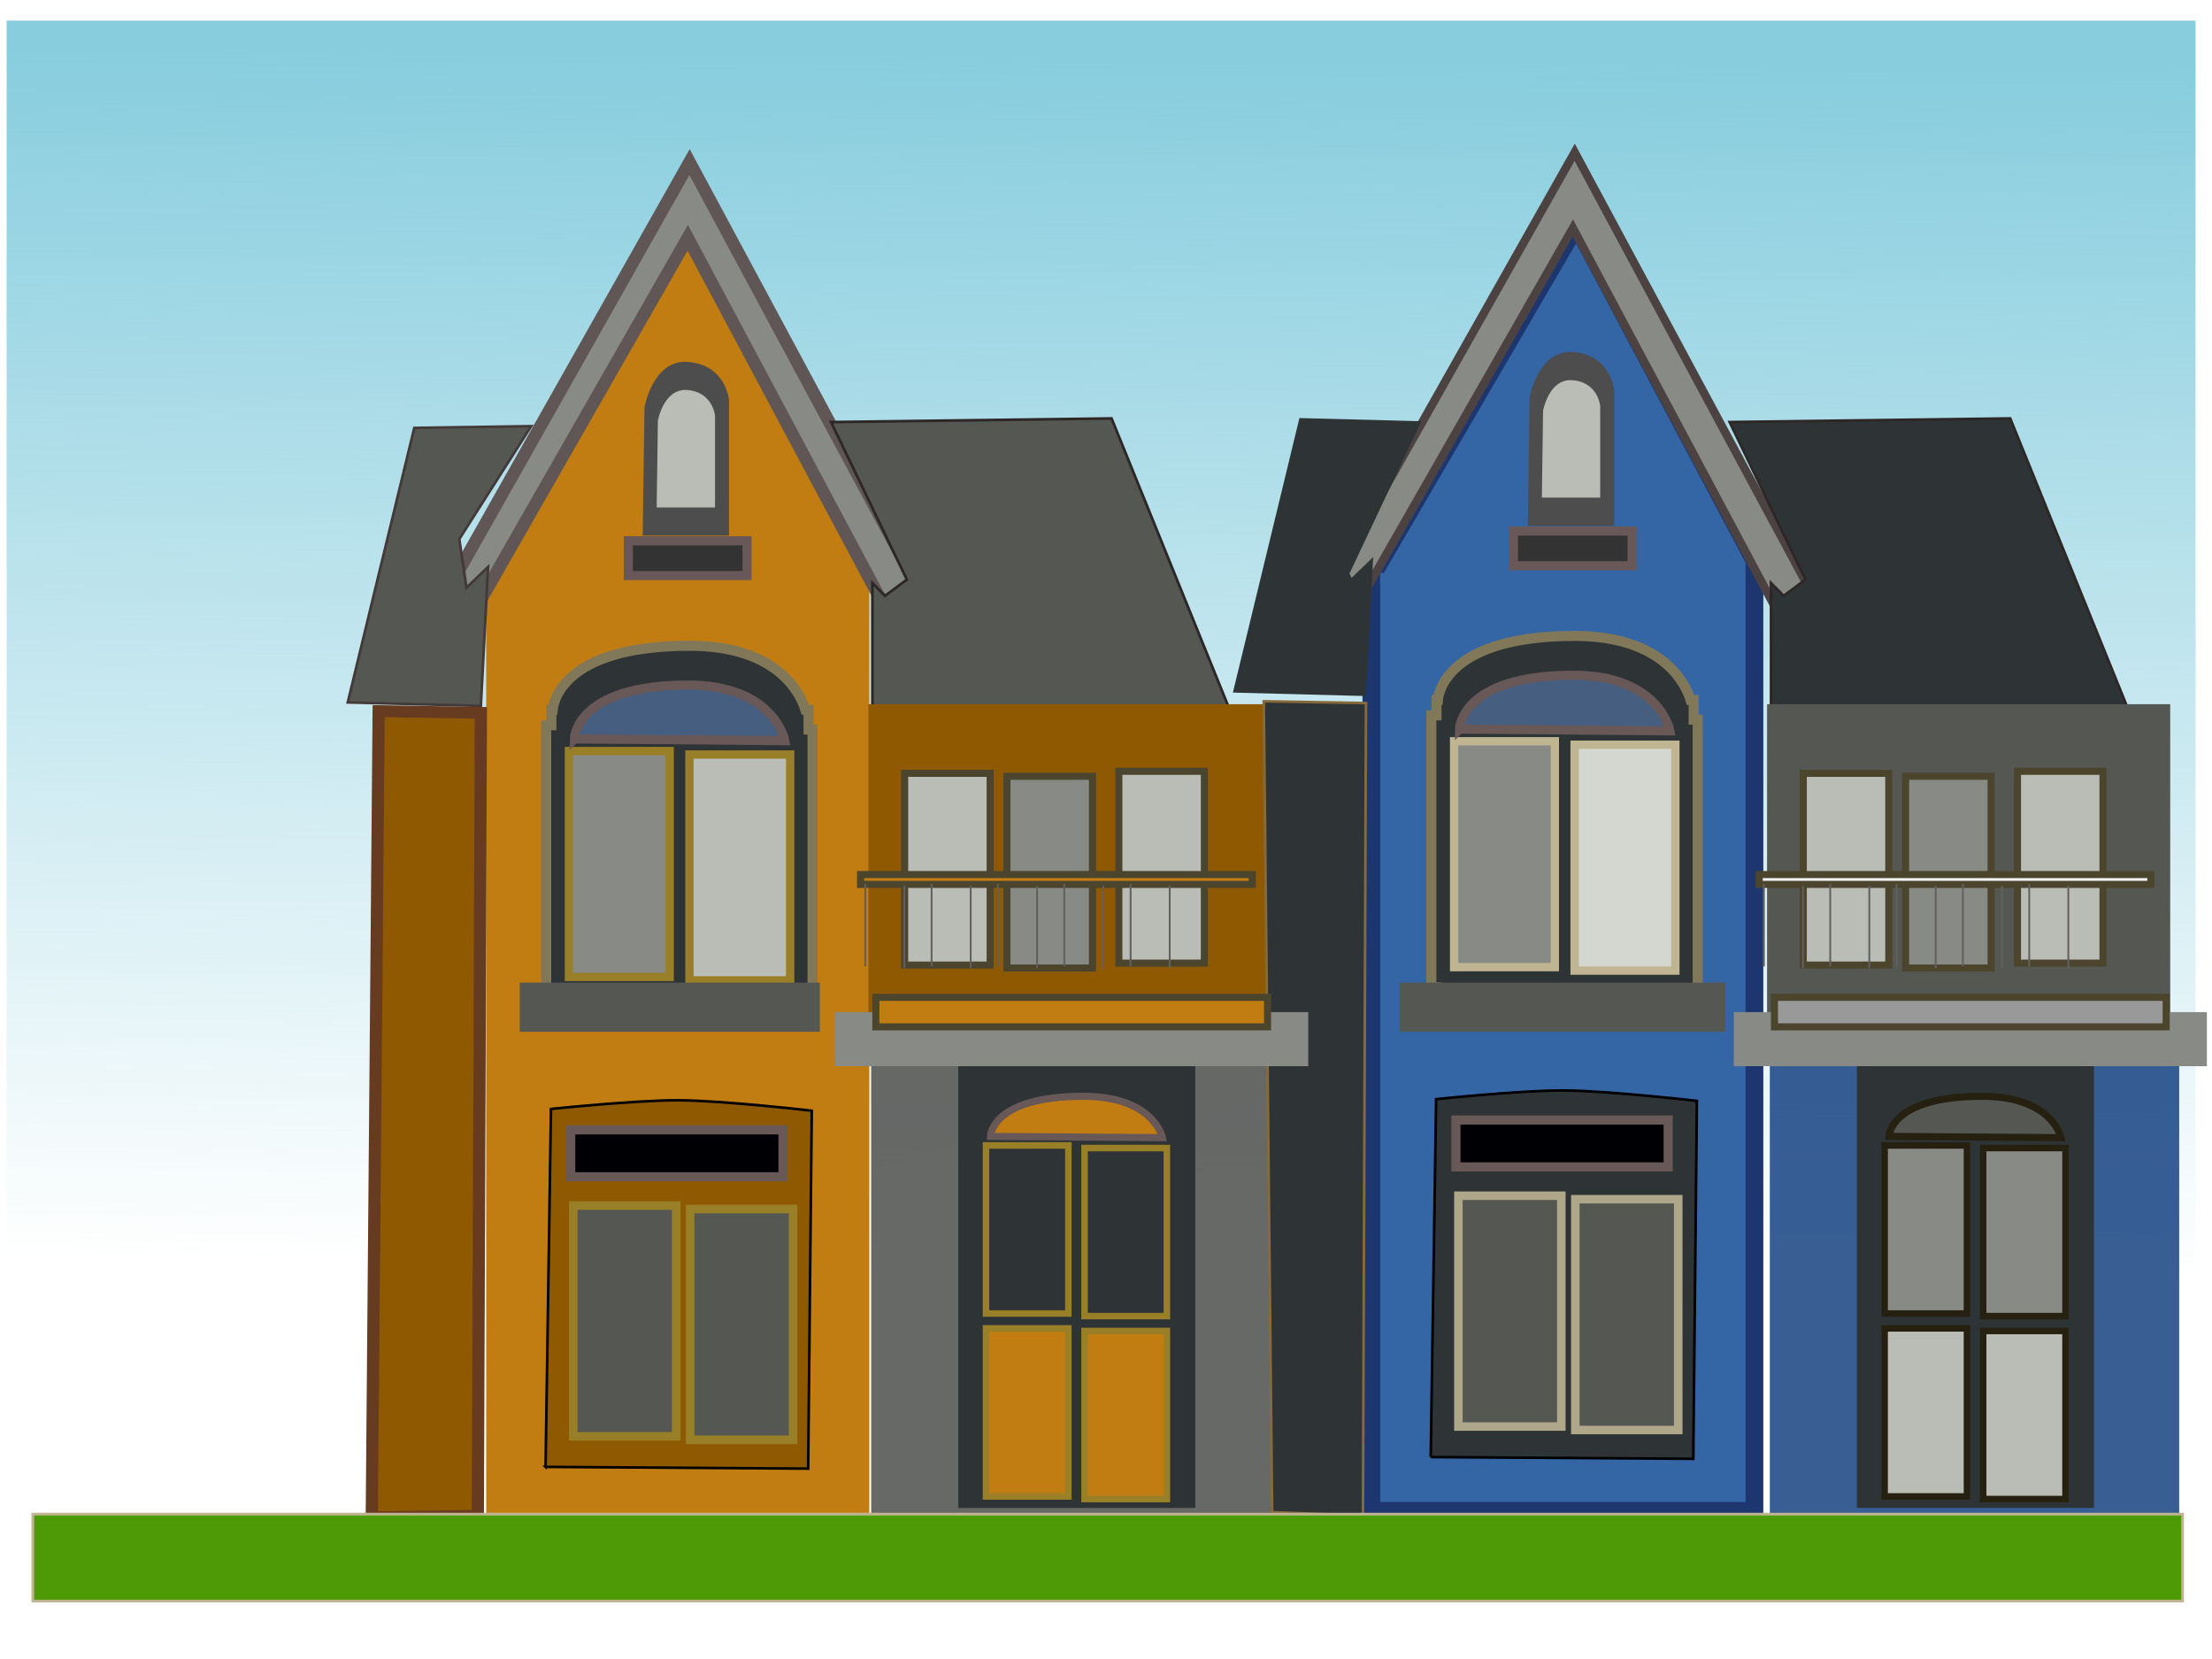<?xml version="1.0" encoding="UTF-8"?>
<svg version="1.1" viewBox="0 0 640 480" xmlns="http://www.w3.org/2000/svg">
<defs>
<filter id="c">
<feGaussianBlur stdDeviation="0.89"/>
</filter>
<filter id="b">
<feGaussianBlur stdDeviation="0.446"/>
</filter>
<linearGradient id="a" x1="63.332" x2="59.494" y1="9.809" y2="361.01" gradientTransform="translate(-1.919 3.838)" gradientUnits="userSpaceOnUse">
<stop stop-color="#87cdde" offset="0"/>
<stop stop-color="#87cdde" stop-opacity="0" offset="1"/>
</linearGradient>
</defs>
<rect x="1.919" y="9.809" width="627.56" height="456.76" fill="#fff" stroke-width="0"/>
<rect x="1.919" y="5.971" width="633.32" height="472.11" fill="url(#a)" stroke-width="0"/>
<path d="m200.01 68.01-57.184 98.027h-2.157v273.96h110.85v-272.97h1.055l-52.559-99.023z" fill="#c17d11" stroke-width="0"/>
<path d="m199.39 186.84c-36.621 0.063-39.274 16.349-39.466 18.52h-0.395v4.479h-1.497v78.701h1.497v2.25h74.399v-1.045h1.165v-78.681h-1.165v-5.705h-0.915c-1.11-3.743-7.192-18.566-33.623-18.52z" fill="#2e3436" stroke="#81785a" stroke-linecap="round" stroke-width="2.905"/>
<path d="m157.85 424.42 1.561-103.56s24.601-2.577 36.947-2.514c12.878 0.066 38.508 3.016 38.508 3.016l-1.041 103.56-75.976-0.503z" fill="#8f5902" stroke="#000" stroke-width=".754px"/>
<path d="m134.46 181.66 64.527-112.85 61.925 116.14 5.724-13.148-67.129-124.91-67.129 118.88 2.081 15.887z" fill="#888a85" stroke="#605656" stroke-width="3.618"/>
<path transform="matrix(.767 0 0 .741 -7.109 154.76)" d="m190.66 66.781-50.211-1.357 25.105-107.21 44.104-0.679-27.141 44.104 2.714 18.999 8.142-8.142-2.714 54.282z" fill="#555753" filter="url(#b)" stroke="#433939"/>
<path d="m252.41 205.74v-37.047l3.642 3.705 6.332-4.7-21.941-45.578 81.165-1.058 34.339 84.678h-103.54z" fill="#555753" stroke="#2e2727" stroke-width=".773"/>
<path transform="matrix(.767 0 0 .741 -7.109 154.76)" d="m149.51 383.57 40.013-0.562 1.144-313.52-38.559-0.679-2.598 314.76z" fill="#8f5902" filter="url(#c)" stroke="#663b20" stroke-width="4.6"/>
<rect x="164.62" y="217.31" width="29.141" height="65.351" fill="#888a85" stroke="#998028" stroke-linecap="round" stroke-width="2.412"/>
<rect x="199.48" y="218.31" width="29.141" height="65.351" fill="#babdb6" stroke="#998028" stroke-linecap="round" stroke-width="2.412"/>
<path d="m166.18 213.79 60.884 0.503s-2.984-16.13-28.101-16.086c-32.58 0.056-32.784 15.584-32.784 15.584z" fill="#465e80" stroke="#695858" stroke-width="2.638"/>
<rect x="165.86" y="348.8" width="29.779" height="66.781" fill="#555753" stroke="#998028" stroke-linecap="round" stroke-width="2.465"/>
<rect x="199.68" y="349.81" width="29.779" height="66.781" fill="#555753" stroke="#998028" stroke-linecap="round" stroke-width="2.465"/>
<rect x="165.14" y="326.9" width="61.405" height="13.573" fill="#000004" stroke="#695858" stroke-linecap="round" stroke-width="2.638"/>
<rect x="181.79" y="156.48" width="34.345" height="10.054" fill="#333" stroke="#695858" stroke-linecap="round" stroke-width="2.638"/>
<path d="m210.93 154.97v-39.211s-0.867-10.256-11.969-11.059c-10.01-0.724-12.489 13.07-12.489 13.07l-0.52 37.2h24.978z" fill="#4d4d4d" stroke-width="0"/>
<rect x="251.27" y="203.75" width="116.64" height="102.1" fill="#8f5902" stroke-width="0"/>
<rect x="252.06" y="307.12" width="118.45" height="131.12" fill="#555753" opacity=".889" stroke-width="0"/>
<path d="m206.88 146.82v-26.504s-0.586-6.932-8.09-7.476c-6.766-0.49-8.442 8.835-8.442 8.835l-0.352 25.145h16.884z" fill="#babdb6" stroke-width="0"/>
<path d="m456.11 65.167-57.184 98.027h-2.157v273.96h110.85v-272.97h1.055l-52.559-99.023z" fill="#3465a4" stroke="#1e3670" stroke-linecap="round" stroke-width="5.126"/>
<path d="m455.49 183.99c-36.621 0.063-39.274 16.349-39.466 18.52h-0.395v4.479h-1.497v78.701h1.497v2.25h74.399v-1.044h1.165v-78.681h-1.165v-5.705h-0.915c-1.11-3.743-7.192-18.566-33.623-18.52z" fill="#2e3436" stroke="#81785a" stroke-linecap="round" stroke-width="2.905"/>
<path d="m413.95 421.58 1.561-103.56s24.601-2.577 36.947-2.513c12.878 0.066 38.508 3.016 38.508 3.016l-1.041 103.56-75.976-0.503z" fill="#2e3436" stroke="#000" stroke-width=".754px"/>
<path d="m390.56 178.82 64.527-112.85 61.925 116.14 5.724-13.148-67.129-124.91-67.129 118.88 2.081 15.887z" fill="#888a85" stroke="#4c4242" stroke-width="2.412"/>
<path d="m395.22 201.39-38.508-1.005 19.254-79.427 35.297 0.919-20.815 44.05 0.61 1.279 6.245-6.032-2.081 40.216z" fill="#2e3436" stroke-width="0"/>
<path d="m368.07 437.52 26.272 1 0.878-235.11-29.572-0.509 2.423 234.62z" fill="#2e3436" stroke="#866a3b" stroke-width=".754"/>
<rect x="420.72" y="214.47" width="29.141" height="65.351" fill="#888a85" stroke="#bfb592" stroke-linecap="round" stroke-width="2.412"/>
<rect x="455.59" y="215.47" width="29.141" height="65.351" fill="#d3d7cf" stroke="#bfb592" stroke-linecap="round" stroke-width="2.412"/>
<path d="m422.28 210.95 60.884 0.503s-2.984-16.13-28.101-16.086c-32.58 0.056-32.784 15.584-32.784 15.584z" fill="#465e80" stroke="#695858" stroke-width="2.638"/>
<rect x="421.96" y="345.96" width="29.779" height="66.781" fill="#555753" stroke="#aea78a" stroke-linecap="round" stroke-width="2.465"/>
<rect x="455.79" y="346.97" width="29.779" height="66.781" fill="#555753" stroke="#aea78a" stroke-linecap="round" stroke-width="2.465"/>
<rect x="421.24" y="324.05" width="61.405" height="13.573" fill="#000004" stroke="#695858" stroke-linecap="round" stroke-width="2.638"/>
<rect x="437.89" y="153.64" width="34.345" height="10.054" fill="#333" stroke="#695858" stroke-linecap="round" stroke-width="2.638"/>
<path d="m467.03 152.13v-39.211s-0.867-10.256-11.969-11.059c-10.01-0.724-12.489 13.07-12.489 13.07l-0.52 37.2h24.978z" fill="#4d4d4d" stroke-width="0"/>
<path d="m462.99 143.98v-26.504s-0.586-6.932-8.09-7.476c-6.766-0.49-8.442 8.835-8.442 8.835l-0.352 25.145h16.884z" fill="#babdb6" stroke-width="0"/>
<rect x="277.25" y="308.29" width="68.586" height="128" fill="#2e3436" stroke-width="0"/>
<rect x="285.28" y="331.41" width="23.824" height="48.633" fill="#2e3436" stroke="#998028" stroke-linecap="round" stroke-width="1.881"/>
<rect x="313.79" y="332.16" width="23.824" height="48.633" fill="#2e3436" stroke="#998028" stroke-linecap="round" stroke-width="1.881"/>
<path d="m286.56 328.79 49.774 0.374s-2.439-12.003-22.973-11.971c-26.634 0.042-26.801 11.597-26.801 11.597z" fill="#c17d11" stroke="#695858" stroke-width="2.058"/>
<rect x="285.28" y="384.34" width="23.824" height="48.633" fill="#c17d11" stroke="#998028" stroke-linecap="round" stroke-width="1.881"/>
<rect x="313.79" y="385.09" width="23.824" height="48.633" fill="#c17d11" stroke="#998028" stroke-linecap="round" stroke-width="1.881"/>
<rect x="150.38" y="284.31" width="86.84" height="14.218" fill="#555753" stroke-width="0"/>
<rect x="405.01" y="284.31" width="94.199" height="14.218" fill="#555753" stroke-width="0"/>
<rect x="241.64" y="292.84" width="136.88" height="15.64" fill="#888a85" stroke-width="0"/>
<rect x="261.74" y="223.74" width="24.743" height="55.488" fill="#babdb6" stroke="#4b452d" stroke-linecap="round" stroke-width="2.048"/>
<rect x="291.34" y="224.59" width="24.743" height="55.488" fill="#888a85" stroke="#4b452d" stroke-linecap="round" stroke-width="2.048"/>
<rect x="323.72" y="223.17" width="24.743" height="55.488" fill="#babdb6" stroke="#4b452d" stroke-linecap="round" stroke-width="2.048"/>
<rect x="248.99" y="253.03" width="113.33" height="2.844" fill="#c17d11" stroke="#4b452d" stroke-linecap="round" stroke-width="2.048"/>
<rect x="253.41" y="288.57" width="113.33" height="8.531" fill="#c17d11" stroke="#4b452d" stroke-linecap="round" stroke-width="2.048"/>
<path d="m250.35 255.76v23.853" fill="none" stroke="#625f5f" stroke-width=".527px"/>
<path d="m261.66 256.3v23.852" fill="none" stroke="#625f5f" stroke-width=".527px"/>
<path d="m269.54 255.76v23.853" fill="none" stroke="#625f5f" stroke-width=".527px"/>
<path d="m280.85 256.3v23.852" fill="none" stroke="#625f5f" stroke-width=".527px"/>
<path d="m288.73 255.76v23.853" fill="none" stroke="#625f5f" stroke-width=".527px"/>
<path d="m300.05 256.3v23.852" fill="none" stroke="#625f5f" stroke-width=".527px"/>
<path d="m307.93 255.76v23.853" fill="none" stroke="#625f5f" stroke-width=".527px"/>
<path d="m319.24 256.3v23.852" fill="none" stroke="#625f5f" stroke-width=".527px"/>
<path d="m327.12 255.76v23.853" fill="none" stroke="#625f5f" stroke-width=".527px"/>
<path d="m338.43 256.3v23.852" fill="none" stroke="#625f5f" stroke-width=".527px"/>
<path d="m512.41 205.74v-37.047l3.642 3.705 6.332-4.7-21.941-45.578 81.165-1.058 34.339 84.678h-103.54z" fill="#2e3436" stroke="#2e2727" stroke-width=".773"/>
<rect x="511.27" y="203.75" width="116.64" height="102.1" fill="#555753" stroke-width="0"/>
<rect x="512.06" y="307.12" width="118.45" height="131.12" fill="#204a87" opacity=".889" stroke-width="0"/>
<rect x="537.25" y="308.29" width="68.586" height="128" fill="#2e3436" stroke-width="0"/>
<rect x="545.28" y="331.41" width="23.824" height="48.633" fill="#888a85" stroke="#262010" stroke-linecap="round" stroke-width="1.881"/>
<rect x="573.79" y="332.16" width="23.824" height="48.633" fill="#888a85" stroke="#262010" stroke-linecap="round" stroke-width="1.881"/>
<path d="m546.56 328.79 49.774 0.374s-2.439-12.003-22.973-11.971c-26.634 0.042-26.801 11.597-26.801 11.597z" fill="#555753" stroke="#262010" stroke-width="2.058"/>
<rect x="545.28" y="384.34" width="23.824" height="48.633" fill="#babdb6" stroke="#262010" stroke-linecap="round" stroke-width="1.881"/>
<rect x="573.79" y="385.09" width="23.824" height="48.633" fill="#babdb6" stroke="#262010" stroke-linecap="round" stroke-width="1.881"/>
<rect x="501.64" y="292.84" width="136.88" height="15.64" fill="#888a85" stroke-width="0"/>
<rect x="521.74" y="223.74" width="24.743" height="55.488" fill="#babdb6" stroke="#4b452d" stroke-linecap="round" stroke-width="2.048"/>
<rect x="551.34" y="224.59" width="24.743" height="55.488" fill="#888a85" stroke="#4b452d" stroke-linecap="round" stroke-width="2.048"/>
<rect x="583.72" y="223.17" width="24.743" height="55.488" fill="#babdb6" stroke="#4b452d" stroke-linecap="round" stroke-width="2.048"/>
<rect x="508.99" y="253.03" width="113.33" height="2.844" fill="#f2f2f2" stroke="#4b452d" stroke-linecap="round" stroke-width="2.048"/>
<rect x="513.41" y="288.57" width="113.33" height="8.531" fill="#999" stroke="#4b452d" stroke-linecap="round" stroke-width="2.048"/>
<path d="m510.35 255.76v23.853" fill="none" stroke="#625f5f" stroke-width=".527px"/>
<path d="m521.66 256.3v23.852" fill="none" stroke="#625f5f" stroke-width=".527px"/>
<path d="m529.54 255.76v23.853" fill="none" stroke="#625f5f" stroke-width=".527px"/>
<path d="m540.85 256.3v23.852" fill="none" stroke="#625f5f" stroke-width=".527px"/>
<path d="m548.73 255.76v23.853" fill="none" stroke="#625f5f" stroke-width=".527px"/>
<path d="m560.05 256.3v23.852" fill="none" stroke="#625f5f" stroke-width=".527px"/>
<path d="m567.93 255.76v23.853" fill="none" stroke="#625f5f" stroke-width=".527px"/>
<path d="m579.24 256.3v23.852" fill="none" stroke="#625f5f" stroke-width=".527px"/>
<path d="m587.12 255.76v23.853" fill="none" stroke="#625f5f" stroke-width=".527px"/>
<path d="m598.43 256.3v23.852" fill="none" stroke="#625f5f" stroke-width=".527px"/>
<rect x="9.49" y="438.08" width="622.01" height="25.16" fill="#4e9a06" stroke="#bfb592" stroke-linecap="round" stroke-width=".789"/>
</svg>
